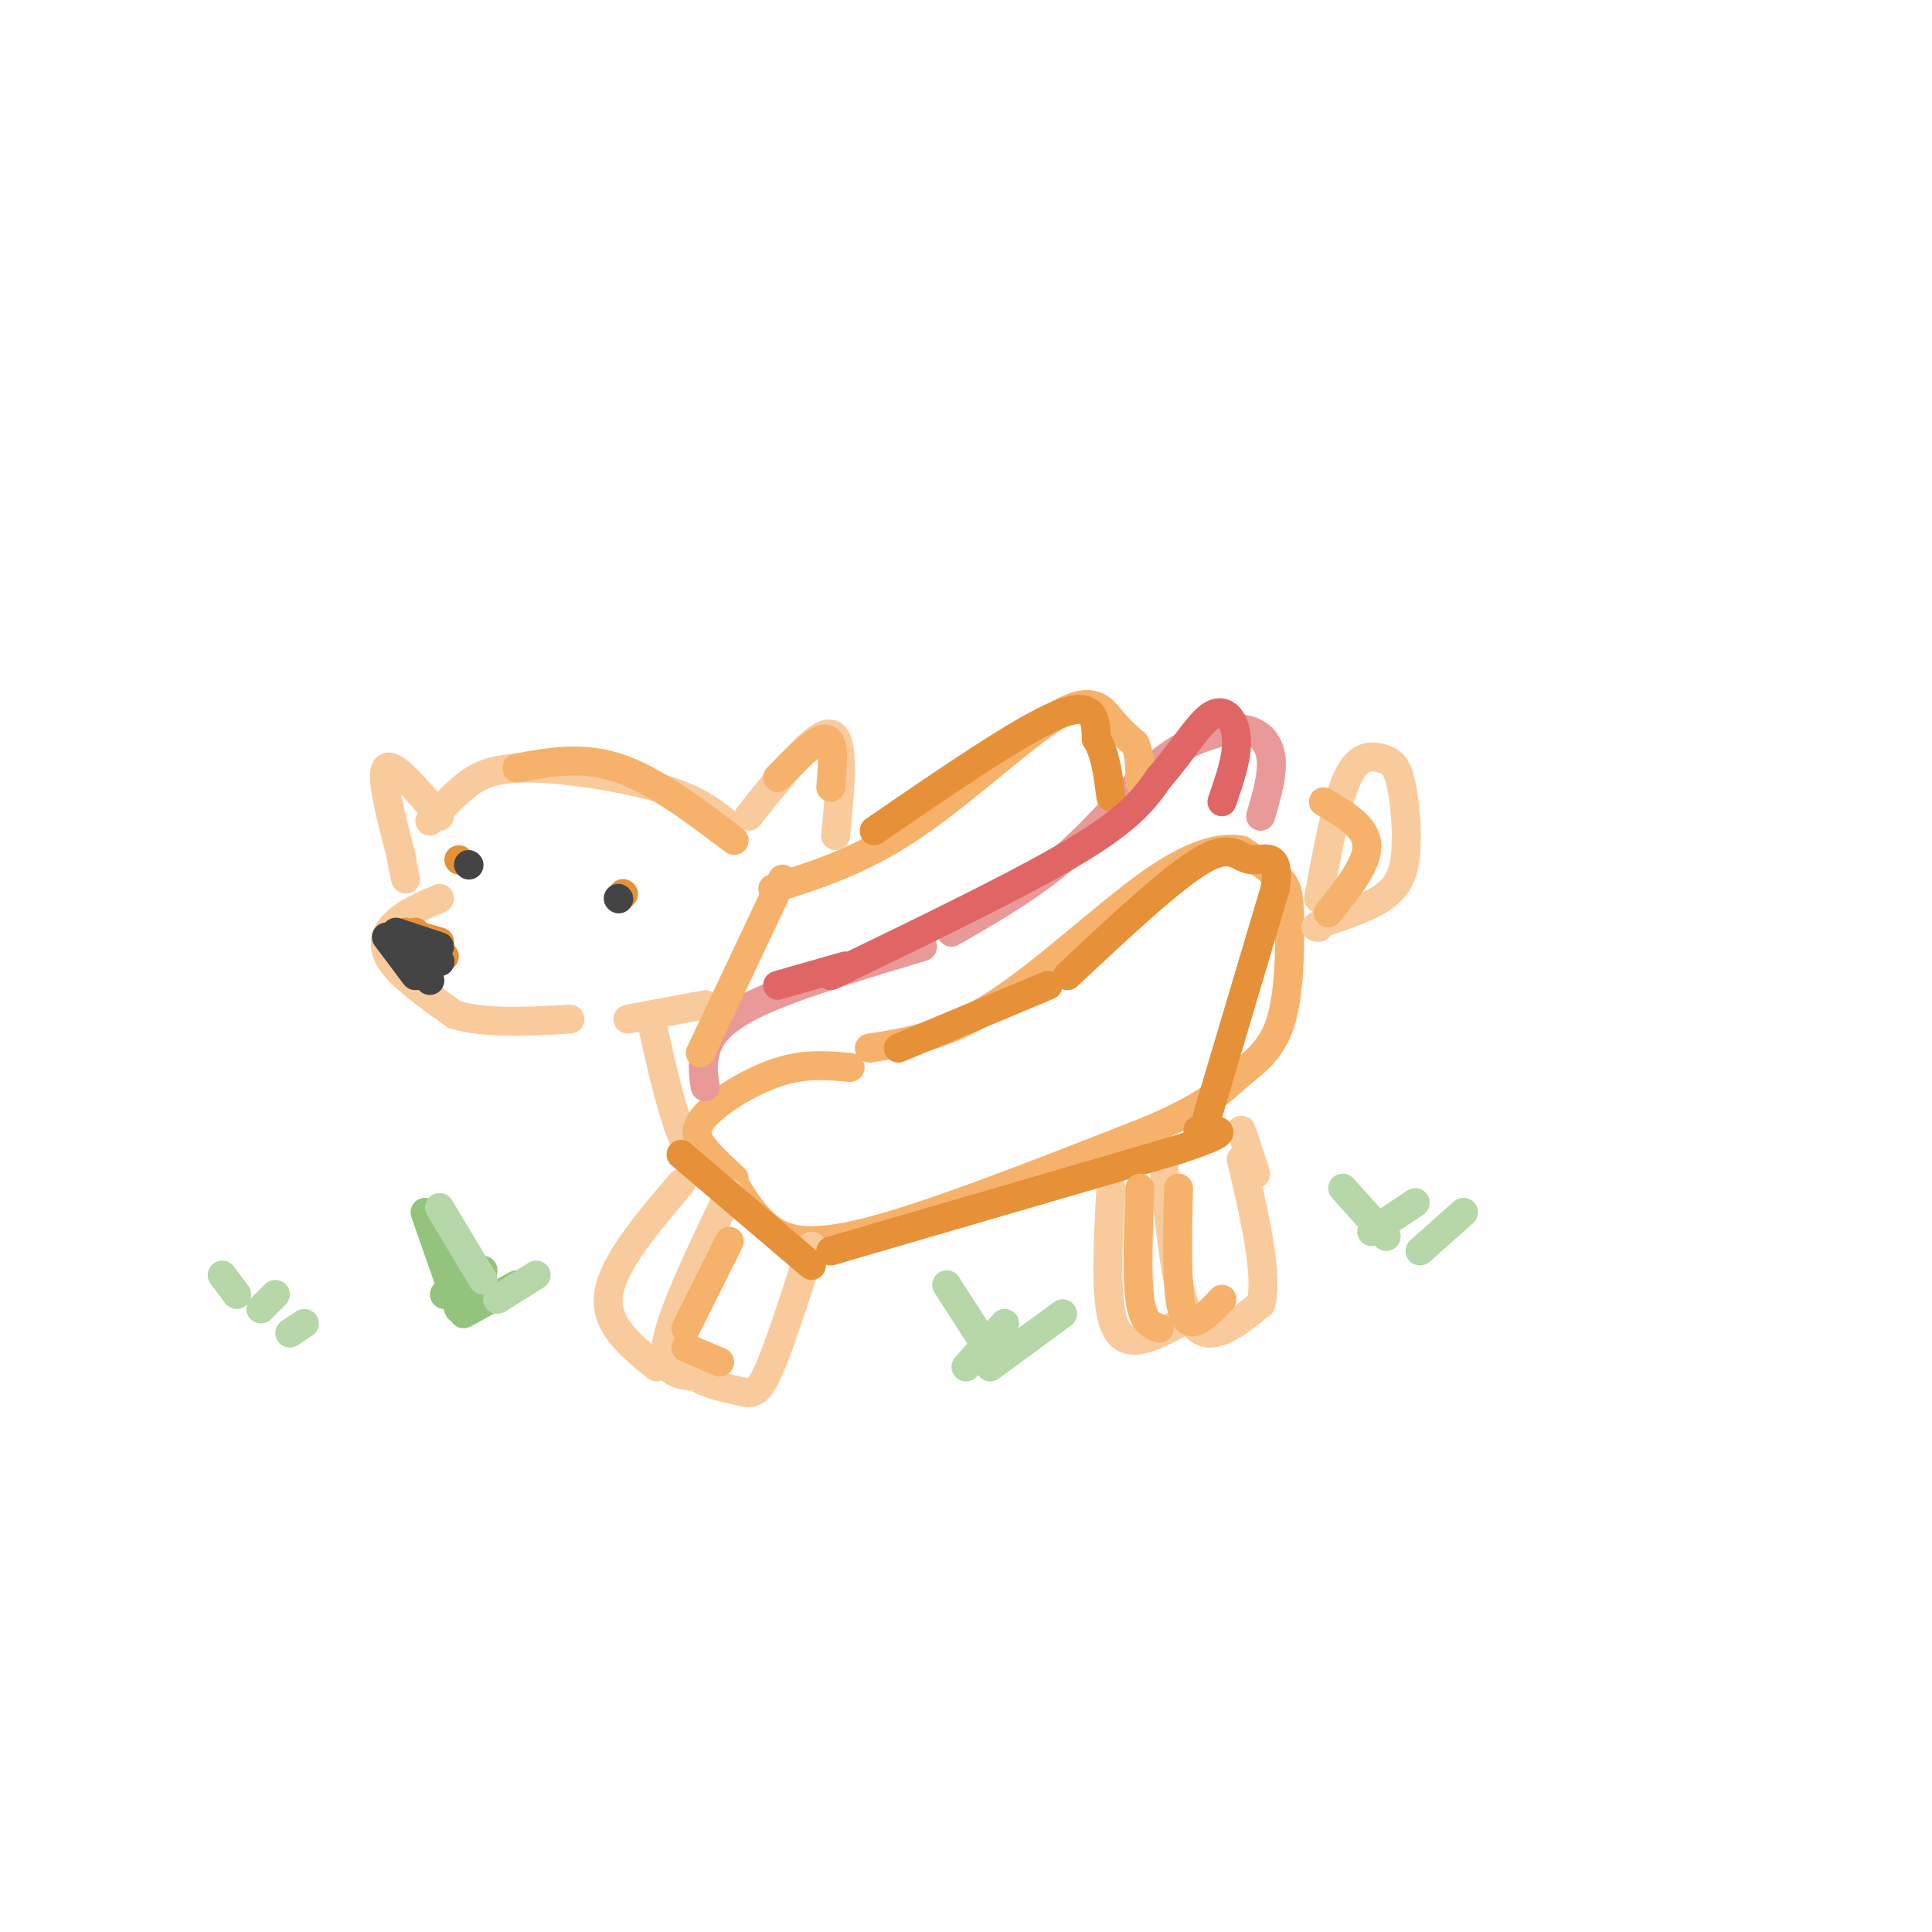 <svg viewBox='0 0 400 400' version='1.1' xmlns='http://www.w3.org/2000/svg' xmlns:xlink='http://www.w3.org/1999/xlink'><g fill='none' stroke='rgb(249,203,156)' stroke-width='6' stroke-linecap='round' stroke-linejoin='round'><path d='M89,170c2.208,-2.429 4.417,-4.857 7,-7c2.583,-2.143 5.542,-4.000 13,-4c7.458,0.000 19.417,1.857 27,4c7.583,2.143 10.792,4.571 14,7'/><path d='M155,169c7.000,-8.833 14.000,-17.667 17,-17c3.000,0.667 2.000,10.833 1,21'/><path d='M91,169c-4.833,-5.667 -9.667,-11.333 -11,-10c-1.333,1.333 0.833,9.667 3,18'/><path d='M83,177c0.667,3.833 0.833,4.417 1,5'/><path d='M91,186c-3.400,1.467 -6.800,2.933 -9,5c-2.200,2.067 -3.200,4.733 -1,8c2.200,3.267 7.600,7.133 13,11'/><path d='M94,210c6.167,2.000 15.083,1.500 24,1'/><path d='M130,211c0.000,0.000 16.000,-3.000 16,-3'/><path d='M135,212c2.167,9.667 4.333,19.333 7,25c2.667,5.667 5.833,7.333 9,9'/></g>
<g fill='none' stroke='rgb(246,178,107)' stroke-width='6' stroke-linecap='round' stroke-linejoin='round'><path d='M152,245c1.911,3.222 3.822,6.444 7,9c3.178,2.556 7.622,4.444 21,1c13.378,-3.444 35.689,-12.222 58,-21'/><path d='M238,234c12.538,-5.380 14.882,-8.331 18,-11c3.118,-2.669 7.011,-5.056 9,-11c1.989,-5.944 2.074,-15.447 2,-21c-0.074,-5.553 -0.307,-7.158 -2,-9c-1.693,-1.842 -4.847,-3.921 -8,-6'/><path d='M257,176c-3.940,-0.726 -9.792,0.458 -19,7c-9.208,6.542 -21.774,18.440 -32,25c-10.226,6.560 -18.113,7.780 -26,9'/><path d='M176,221c-4.679,-0.423 -9.357,-0.845 -15,1c-5.643,1.845 -12.250,5.958 -15,9c-2.750,3.042 -1.643,5.012 0,7c1.643,1.988 3.821,3.994 6,6'/></g>
<g fill='none' stroke='rgb(234,153,153)' stroke-width='6' stroke-linecap='round' stroke-linejoin='round'><path d='M146,225c-0.333,-2.111 -0.667,-4.222 0,-7c0.667,-2.778 2.333,-6.222 10,-10c7.667,-3.778 21.333,-7.889 35,-12'/><path d='M197,193c8.356,-4.800 16.711,-9.600 24,-16c7.289,-6.400 13.511,-14.400 19,-19c5.489,-4.600 10.244,-5.800 15,-7'/><path d='M255,151c4.200,-0.556 7.200,1.556 8,5c0.800,3.444 -0.600,8.222 -2,13'/></g>
<g fill='none' stroke='rgb(246,178,107)' stroke-width='6' stroke-linecap='round' stroke-linejoin='round'><path d='M160,184c9.161,-2.893 18.321,-5.786 29,-13c10.679,-7.214 22.875,-18.750 30,-23c7.125,-4.250 9.179,-1.214 11,1c1.821,2.214 3.411,3.607 5,5'/><path d='M235,154c1.000,2.167 1.000,5.083 1,8'/><path d='M162,182c0.000,0.000 -17.000,36.000 -17,36'/></g>
<g fill='none' stroke='rgb(249,203,156)' stroke-width='6' stroke-linecap='round' stroke-linejoin='round'><path d='M151,247c-5.917,12.333 -11.833,24.667 -13,31c-1.167,6.333 2.417,6.667 6,7'/><path d='M144,285c2.714,1.690 6.500,2.417 9,3c2.500,0.583 3.714,1.024 6,-4c2.286,-5.024 5.643,-15.512 9,-26'/><path d='M141,245c-7.083,8.333 -14.167,16.667 -15,23c-0.833,6.333 4.583,10.667 10,15'/><path d='M241,242c1.333,13.667 2.667,27.333 6,32c3.333,4.667 8.667,0.333 14,-4'/><path d='M261,270c1.667,-5.667 -1.167,-17.833 -4,-30'/><path d='M230,246c-0.667,12.167 -1.333,24.333 1,29c2.333,4.667 7.667,1.833 13,-1'/><path d='M273,186c1.851,-10.066 3.702,-20.132 6,-25c2.298,-4.868 5.044,-4.536 7,-4c1.956,0.536 3.122,1.278 4,5c0.878,3.722 1.467,10.425 1,15c-0.467,4.575 -1.991,7.021 -5,9c-3.009,1.979 -7.505,3.489 -12,5'/><path d='M274,191c-2.167,1.000 -1.583,1.000 -1,1'/><path d='M260,243c0.000,0.000 -3.000,-9.000 -3,-9'/></g>
<g fill='none' stroke='rgb(230,145,56)' stroke-width='6' stroke-linecap='round' stroke-linejoin='round'><path d='M84,193c0.000,0.000 7.000,2.000 7,2'/><path d='M86,193c0.000,0.000 0.100,0.100 0.1,0.1'/><path d='M92,198c0.000,0.000 -5.000,1.000 -5,1'/><path d='M84,196c0.000,0.000 3.000,6.000 3,6'/><path d='M129,185c0.000,0.000 0.100,0.100 0.1,0.1'/><path d='M95,178c0.000,0.000 0.100,0.100 0.1,0.1'/></g>
<g fill='none' stroke='rgb(68,68,68)' stroke-width='6' stroke-linecap='round' stroke-linejoin='round'><path d='M82,193c0.000,0.000 9.000,3.000 9,3'/><path d='M86,195c0.000,0.000 3.000,8.000 3,8'/><path d='M91,199c0.000,0.000 0.100,0.100 0.1,0.1'/><path d='M80,194c0.000,0.000 6.000,8.000 6,8'/><path d='M128,186c0.000,0.000 0.100,0.100 0.1,0.1'/><path d='M97,179c0.000,0.000 0.100,0.100 0.1,0.1'/></g>
<g fill='none' stroke='rgb(230,145,56)' stroke-width='6' stroke-linecap='round' stroke-linejoin='round'><path d='M141,239c0.000,0.000 27.000,23.000 27,23'/><path d='M172,259c0.000,0.000 72.000,-21.000 72,-21'/><path d='M244,238c12.667,-4.167 8.333,-4.083 4,-4'/><path d='M250,231c0.000,0.000 14.000,-47.000 14,-47'/><path d='M264,184c1.298,-8.345 -2.458,-5.708 -5,-6c-2.542,-0.292 -3.869,-3.512 -10,0c-6.131,3.512 -17.065,13.756 -28,24'/><path d='M217,204c0.000,0.000 -31.000,13.000 -31,13'/><path d='M181,172c15.167,-10.417 30.333,-20.833 38,-24c7.667,-3.167 7.833,0.917 8,5'/><path d='M227,153c1.833,2.833 2.417,7.417 3,12'/></g>
<g fill='none' stroke='rgb(224,102,102)' stroke-width='6' stroke-linecap='round' stroke-linejoin='round'><path d='M172,202c19.833,-9.583 39.667,-19.167 51,-26c11.333,-6.833 14.167,-10.917 17,-15'/><path d='M240,161c4.786,-5.405 8.250,-11.417 11,-13c2.750,-1.583 4.786,1.262 5,5c0.214,3.738 -1.393,8.369 -3,13'/><path d='M175,200c0.000,0.000 -14.000,4.000 -14,4'/></g>
<g fill='none' stroke='rgb(246,178,107)' stroke-width='6' stroke-linecap='round' stroke-linejoin='round'><path d='M151,257c0.000,0.000 -9.000,18.000 -9,18'/><path d='M142,279c0.000,0.000 7.000,3.000 7,3'/><path d='M244,246c-0.250,11.083 -0.500,22.167 1,26c1.500,3.833 4.750,0.417 8,-3'/><path d='M236,246c-0.333,9.083 -0.667,18.167 0,23c0.667,4.833 2.333,5.417 4,6'/><path d='M275,189c4.083,-5.083 8.167,-10.167 8,-14c-0.167,-3.833 -4.583,-6.417 -9,-9'/><path d='M161,161c4.083,-4.167 8.167,-8.333 10,-8c1.833,0.333 1.417,5.167 1,10'/><path d='M152,174c-8.250,-6.250 -16.500,-12.500 -24,-15c-7.500,-2.500 -14.250,-1.250 -21,0'/></g>
<g fill='none' stroke='rgb(147,196,125)' stroke-width='6' stroke-linecap='round' stroke-linejoin='round'><path d='M88,251c0.000,0.000 7.000,20.000 7,20'/><path d='M92,268c0.000,0.000 8.000,-5.000 8,-5'/><path d='M96,272c0.000,0.000 11.000,-6.000 11,-6'/></g>
<g fill='none' stroke='rgb(182,215,168)' stroke-width='6' stroke-linecap='round' stroke-linejoin='round'><path d='M91,250c0.000,0.000 9.000,15.000 9,15'/><path d='M103,269c0.000,0.000 8.000,-5.000 8,-5'/><path d='M196,266c0.000,0.000 9.000,14.000 9,14'/><path d='M200,283c0.000,0.000 8.000,-9.000 8,-9'/><path d='M205,283c0.000,0.000 15.000,-11.000 15,-11'/><path d='M278,246c0.000,0.000 9.000,10.000 9,10'/><path d='M284,255c0.000,0.000 9.000,-6.000 9,-6'/><path d='M294,259c0.000,0.000 9.000,-8.000 9,-8'/><path d='M46,264c0.000,0.000 3.000,4.000 3,4'/><path d='M54,271c0.000,0.000 3.000,-3.000 3,-3'/><path d='M60,276c0.000,0.000 3.000,-2.000 3,-2'/></g>
</svg>